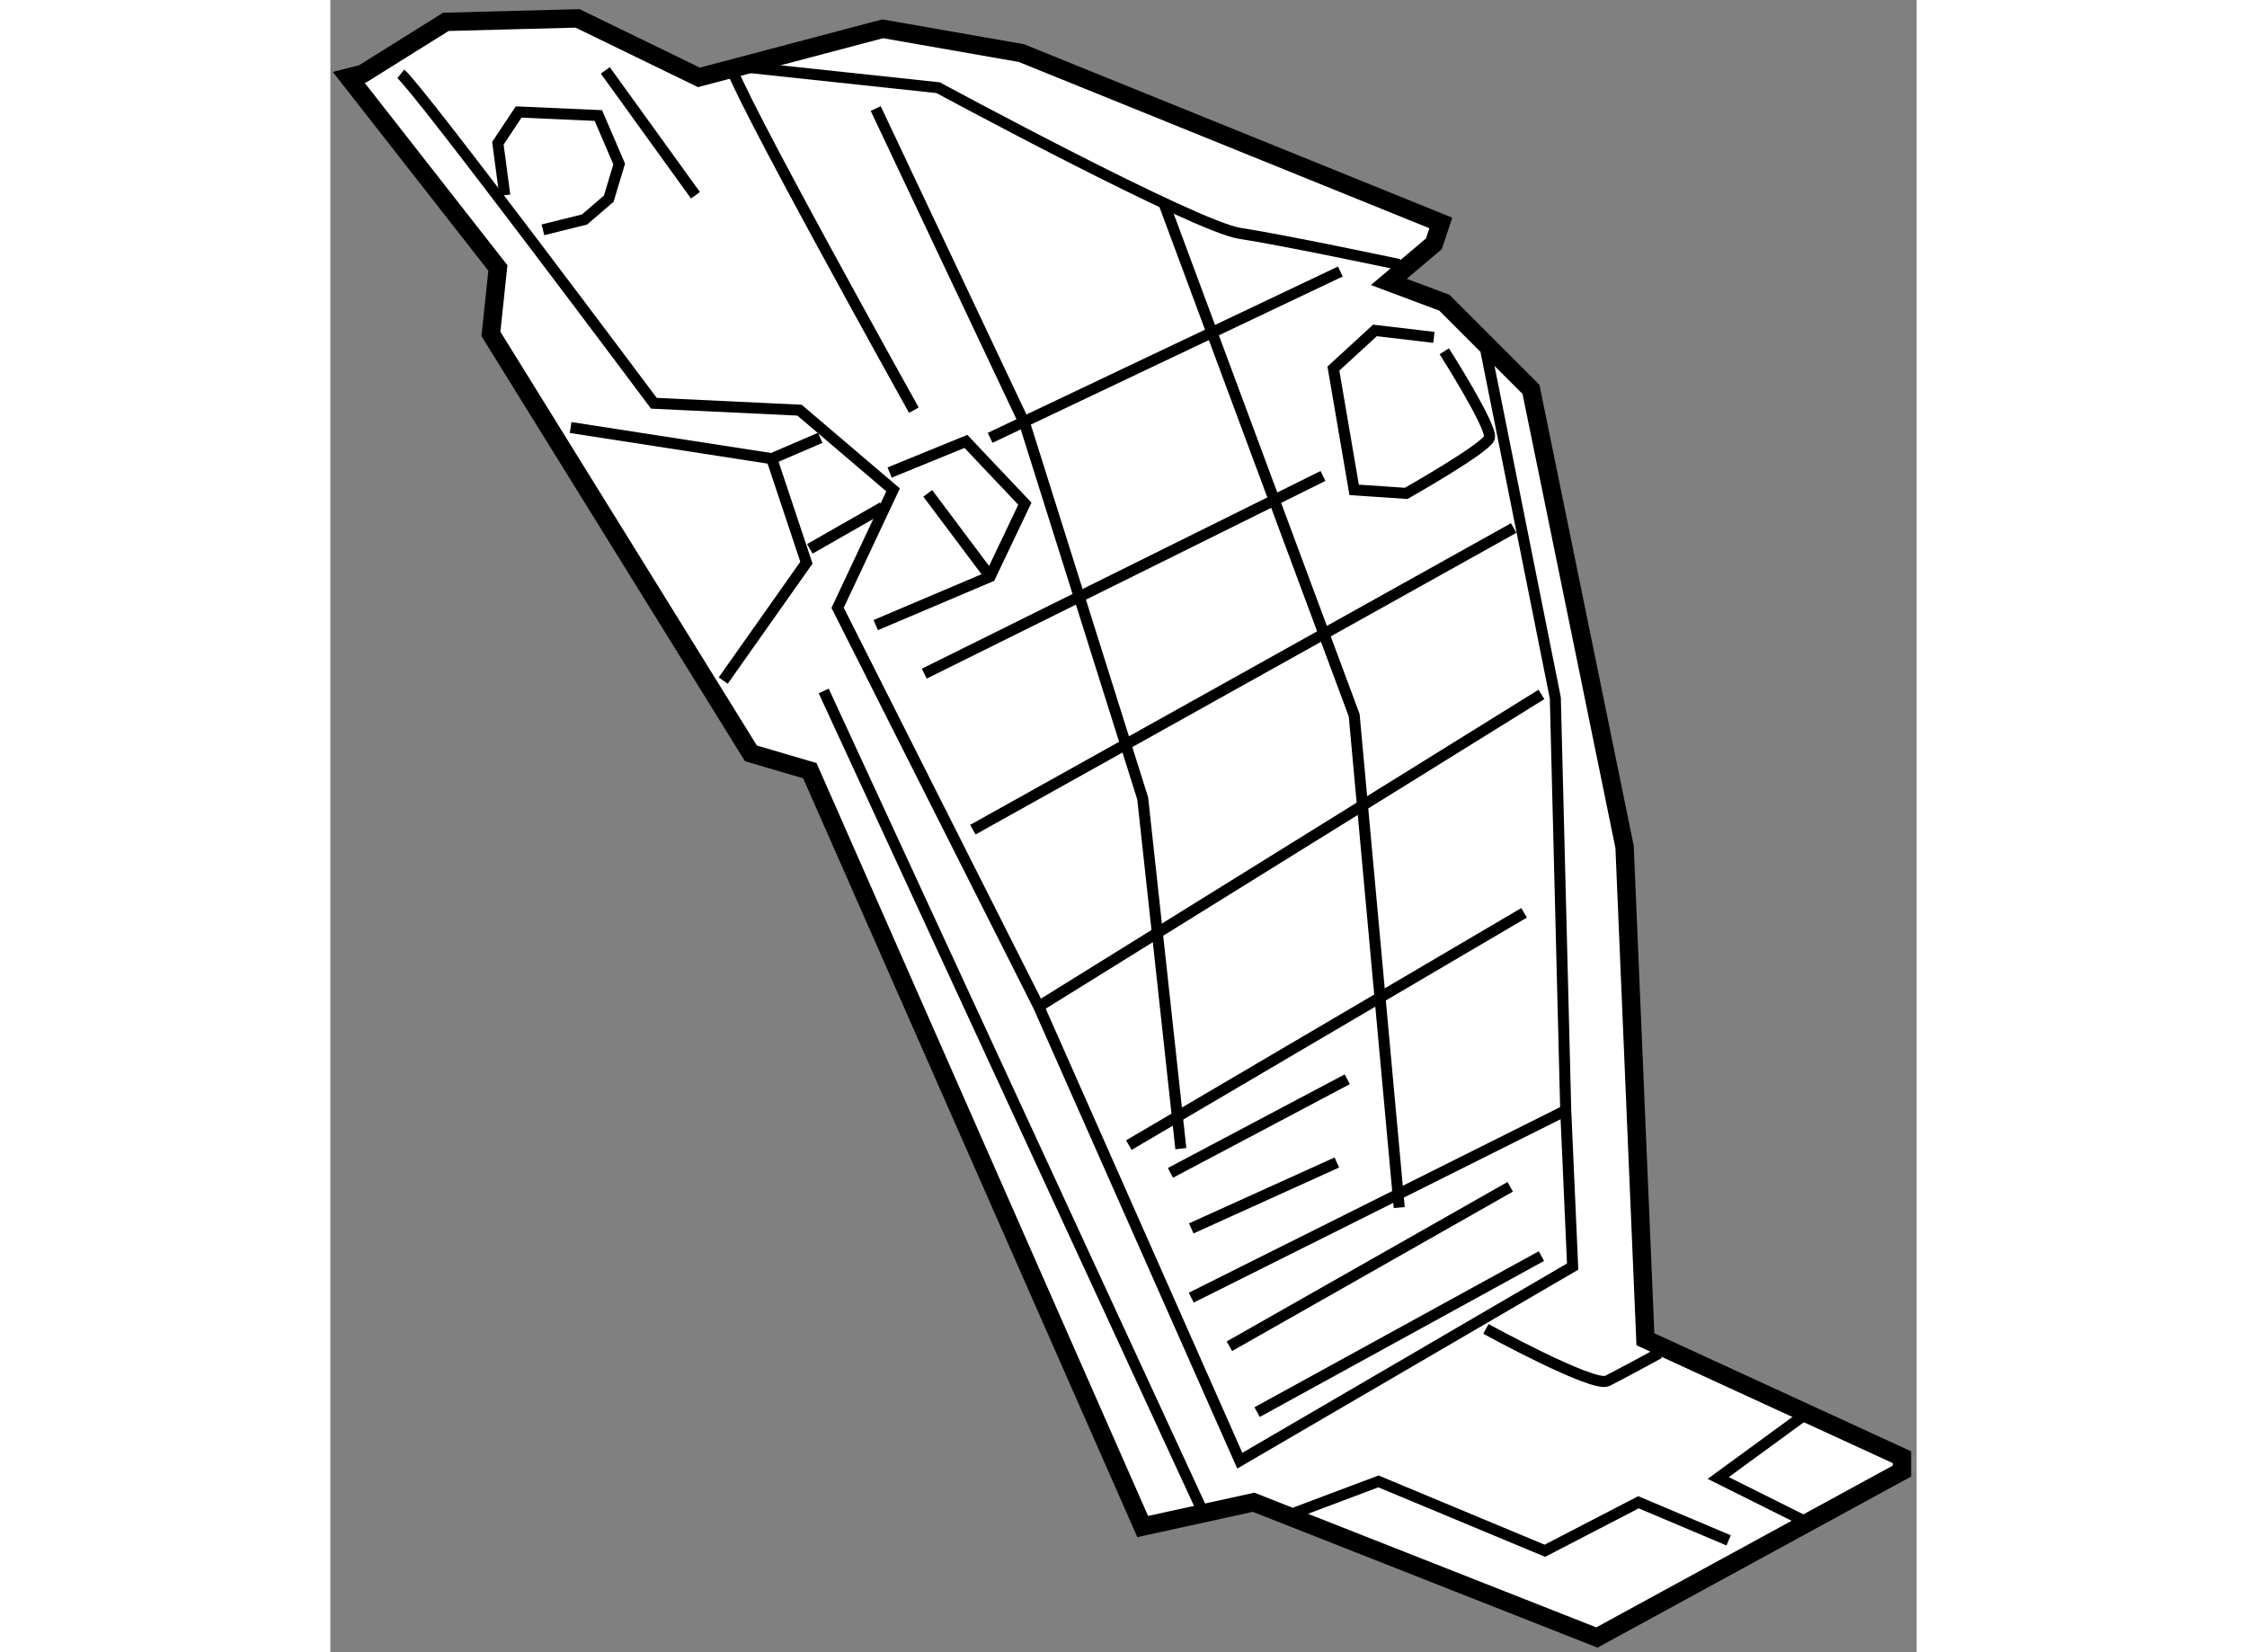 <?xml version="1.0" encoding="utf-8"?>
<!-- Generator: Adobe Illustrator 15.1.0, SVG Export Plug-In . SVG Version: 6.00 Build 0)  -->
<!DOCTYPE svg PUBLIC "-//W3C//DTD SVG 1.1//EN" "http://www.w3.org/Graphics/SVG/1.1/DTD/svg11.dtd">
<svg version="1.1" xmlns="http://www.w3.org/2000/svg" xmlns:xlink="http://www.w3.org/1999/xlink" x="0px" y="0px" width="244.8px"
	 height="180px" viewBox="27.92 106.247 43.13 44.922" enable-background="new 0 0 244.8 180" xml:space="preserve">
	
<rect x="27.92" y="106.247" width="43.13" height="44.922" fill="#808080" stroke="none"/>
	
<g><polygon fill="#FFFFFF" stroke="#000000" stroke-width="0.5" points="28.42,108.351 32.475,113.533 32.286,115.326 39.355,126.73 
			40.957,127.201 50.007,147.752 53.023,147.092 62.356,150.769 70.65,146.244 70.65,145.867 63.675,142.66 63.109,129.275 
			60.564,116.834 58.208,114.477 56.699,113.912 57.925,112.875 58.113,112.309 46.708,107.69 42.938,107.03 37.941,108.351 
			34.642,106.747 31.061,106.841 28.798,108.255 		"></polygon><path fill="none" stroke="#000000" stroke-width="0.3" d="M39.167,108.067l5.278,0.564c0,0,6.976,3.771,8.201,3.96
			c1.226,0.188,4.336,0.848,4.336,0.848"></path><path fill="none" stroke="#000000" stroke-width="0.3" d="M29.835,108.255c0.471,0.377,6.881,8.956,6.881,8.956l3.96,0.188
			l2.544,2.167l-1.508,3.207l5.468,10.841l1.722,3.89l3.745,8.458l9.05-5.278l-0.188-4.242l-0.283-11.217l-1.886-9.427"></path><polyline fill="none" stroke="#000000" stroke-width="0.3" points="34.453,117.871 39.921,118.718 40.864,121.546 38.602,124.751 
					"></polyline><line fill="none" stroke="#000000" stroke-width="0.3" x1="41.334" y1="125.034" x2="51.609" y2="147.281"></line><path fill="none" stroke="#000000" stroke-width="0.3" d="M38.79,107.974c0,0.471,4.995,9.425,4.995,9.425"></path><polyline fill="none" stroke="#000000" stroke-width="0.3" points="43.126,119.095 45.2,118.248 46.803,119.942 45.859,121.923 
			42.748,123.243 		"></polyline><line fill="none" stroke="#000000" stroke-width="0.3" x1="44.163" y1="119.661" x2="45.859" y2="121.923"></line><line fill="none" stroke="#000000" stroke-width="0.3" x1="39.921" y1="118.718" x2="41.24" y2="118.151"></line><line fill="none" stroke="#000000" stroke-width="0.3" x1="40.957" y1="121.169" x2="42.938" y2="120.038"></line><polyline fill="none" stroke="#000000" stroke-width="0.3" points="42.748,109.198 46.803,117.777 50.007,127.955 51.044,137.478 
					"></polyline><polyline fill="none" stroke="#000000" stroke-width="0.3" points="50.572,111.742 55.757,125.694 56.982,139.079 		"></polyline><line fill="none" stroke="#000000" stroke-width="0.3" x1="53.118" y1="144.641" x2="60.848" y2="140.399"></line><line fill="none" stroke="#000000" stroke-width="0.3" x1="51.327" y1="141.529" x2="61.508" y2="136.44"></line><line fill="none" stroke="#000000" stroke-width="0.3" x1="60.376" y1="131.066" x2="49.63" y2="137.382"></line><line fill="none" stroke="#000000" stroke-width="0.3" x1="47.18" y1="133.613" x2="60.848" y2="125.128"></line><line fill="none" stroke="#000000" stroke-width="0.3" x1="45.389" y1="128.805" x2="60.094" y2="120.603"></line><line fill="none" stroke="#000000" stroke-width="0.3" x1="44.068" y1="124.563" x2="54.909" y2="119.188"></line><line fill="none" stroke="#000000" stroke-width="0.3" x1="45.859" y1="118.151" x2="55.381" y2="113.629"></line><path fill="none" stroke="#000000" stroke-width="0.3" d="M57.925,115.42l-1.603-0.189l-1.13,1.037l0.564,3.298l1.414,0.096
			c0,0,2.168-1.227,2.263-1.51c0.095-0.28-1.226-2.354-1.226-2.354"></path><line fill="none" stroke="#000000" stroke-width="0.3" x1="52.364" y1="142.85" x2="59.999" y2="138.515"></line><polyline fill="none" stroke="#000000" stroke-width="0.3" points="54.155,147.375 56.417,146.525 60.942,148.411 63.486,147.092 
			65.938,148.128 		"></polyline><polyline fill="none" stroke="#000000" stroke-width="0.3" points="67.918,147.562 65.655,146.432 68.106,144.641 		"></polyline><path fill="none" stroke="#000000" stroke-width="0.3" d="M59.339,142.379c0,0,2.923,1.602,3.3,1.414
			c0.376-0.189,1.413-0.754,1.413-0.754"></path><line fill="none" stroke="#000000" stroke-width="0.3" x1="50.761" y1="138.136" x2="55.569" y2="135.591"></line><line fill="none" stroke="#000000" stroke-width="0.3" x1="51.327" y1="139.646" x2="55.286" y2="137.854"></line><polyline fill="none" stroke="#000000" stroke-width="0.3" points="32.663,111.556 32.475,110.142 33.04,109.292 35.207,109.388 
			35.773,110.706 35.49,111.648 34.83,112.215 33.699,112.496 		"></polyline><line fill="none" stroke="#000000" stroke-width="0.3" x1="35.396" y1="108.161" x2="37.847" y2="111.556"></line></g>


</svg>